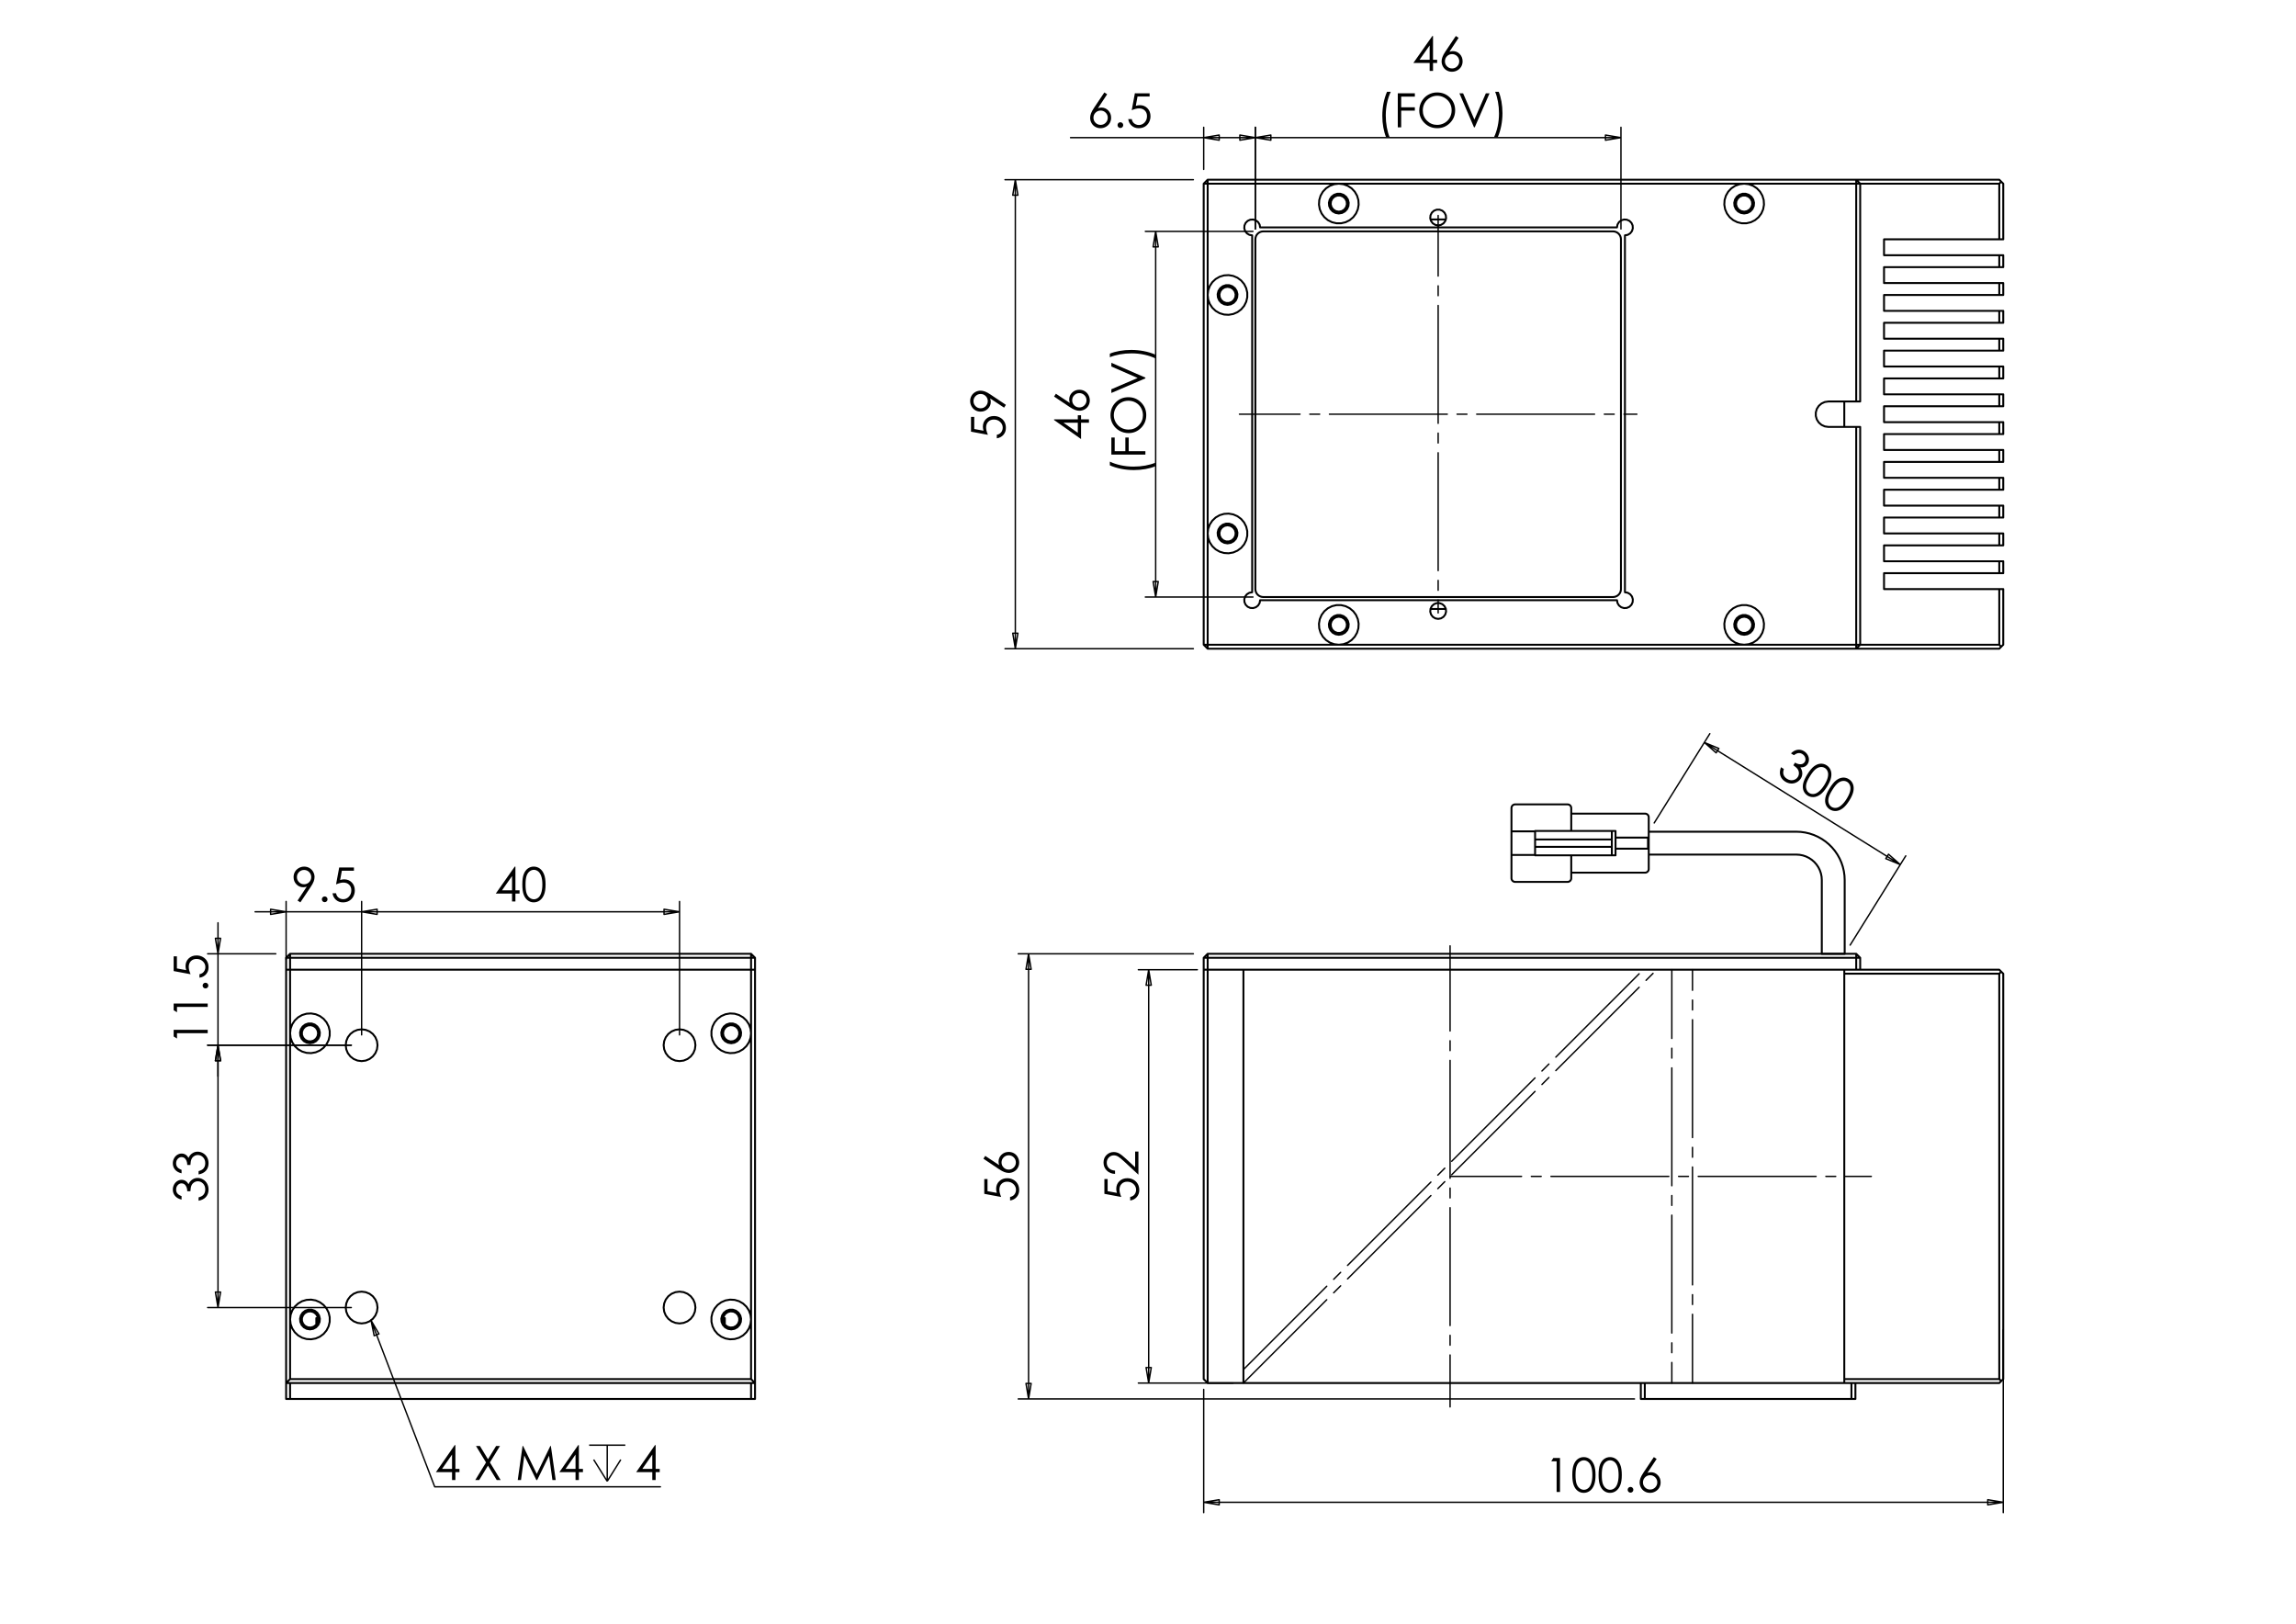 <?xml version="1.0" encoding="utf-8"?>
<!-- Generator: Adobe Illustrator 16.0.0, SVG Export Plug-In . SVG Version: 6.00 Build 0)  -->
<!DOCTYPE svg PUBLIC "-//W3C//DTD SVG 1.1//EN" "http://www.w3.org/Graphics/SVG/1.1/DTD/svg11.dtd">
<svg version="1.1" id="Ebene_1" xmlns="http://www.w3.org/2000/svg" xmlns:xlink="http://www.w3.org/1999/xlink" x="0px" y="0px"
	 width="841.89px" height="595.276px" viewBox="0 0 841.89 595.276" enable-background="new 0 0 841.89 595.276"
	 xml:space="preserve">
<g>
	<path d="M404.938,33.891l1.027,0.67l-3.374,5.107c0.452-0.152,0.876-0.229,1.273-0.229c0.991,0,1.832,0.357,2.523,1.073
		c0.691,0.715,1.037,1.596,1.037,2.643c0,0.718-0.167,1.367-0.501,1.947c-0.333,0.58-0.808,1.041-1.422,1.384
		c-0.614,0.342-1.275,0.513-1.982,0.513c-0.685,0-1.321-0.166-1.906-0.496c-0.586-0.331-1.046-0.796-1.38-1.396
		c-0.333-0.599-0.5-1.241-0.5-1.926c0-0.509,0.103-1.045,0.31-1.607c0.206-0.564,0.576-1.241,1.109-2.033L404.938,33.891z
		 M403.568,40.534c-0.726,0-1.344,0.256-1.856,0.768c-0.512,0.512-0.769,1.133-0.769,1.862c0,0.723,0.257,1.341,0.769,1.854
		c0.513,0.512,1.131,0.767,1.856,0.767s1.344-0.255,1.856-0.767c0.513-0.513,0.769-1.131,0.769-1.854
		c0-0.729-0.256-1.35-0.769-1.862C404.913,40.79,404.293,40.534,403.568,40.534z"/>
	<path d="M410.816,44.818c0.289,0,0.535,0.103,0.738,0.306c0.204,0.204,0.305,0.452,0.305,0.747c0,0.289-0.102,0.536-0.305,0.743
		c-0.204,0.206-0.45,0.31-0.738,0.31c-0.288,0-0.534-0.104-0.738-0.31c-0.203-0.207-0.305-0.454-0.305-0.743
		c0-0.294,0.102-0.543,0.305-0.747C410.282,44.92,410.528,44.818,410.816,44.818z"/>
	<path d="M421.537,34.205v1.187h-4.434l-0.624,3.404c0.542-0.159,1.03-0.239,1.466-0.239c1.135,0,2.071,0.381,2.809,1.142
		c0.737,0.76,1.106,1.735,1.106,2.922c0,0.821-0.189,1.572-0.568,2.257s-0.893,1.209-1.54,1.574
		c-0.647,0.364-1.396,0.547-2.243,0.547c-1.013,0-1.867-0.31-2.562-0.929c-0.695-0.62-1.111-1.421-1.247-2.406h1.28
		c0.097,0.481,0.26,0.872,0.489,1.171c0.229,0.299,0.534,0.541,0.916,0.725c0.381,0.184,0.781,0.275,1.201,0.275
		c0.819,0,1.523-0.311,2.112-0.932c0.588-0.621,0.882-1.397,0.882-2.33c0-0.842-0.266-1.524-0.797-2.05
		c-0.532-0.524-1.241-0.788-2.129-0.788c-0.735,0-1.626,0.224-2.673,0.671l1.154-6.202H421.537z"/>
</g>
<g>
	<path d="M525.205,13.198h0.253v8.705h1.51v1.188h-1.51v2.901h-1.239V23.09h-5.975L525.205,13.198z M524.219,21.902V16.66
		l-3.697,5.242H524.219z"/>
	<path d="M533.816,13.198l1.027,0.67l-3.375,5.106c0.452-0.152,0.877-0.229,1.273-0.229c0.992,0,1.833,0.358,2.524,1.073
		c0.692,0.716,1.038,1.597,1.038,2.643c0,0.718-0.167,1.367-0.502,1.948c-0.334,0.579-0.809,1.04-1.423,1.382
		c-0.615,0.343-1.275,0.514-1.984,0.514c-0.685,0-1.321-0.165-1.907-0.497c-0.586-0.33-1.047-0.796-1.381-1.395
		c-0.334-0.6-0.501-1.241-0.501-1.926c0-0.508,0.104-1.045,0.312-1.607c0.205-0.563,0.575-1.24,1.108-2.032L533.816,13.198z
		 M532.446,19.84c-0.726,0-1.344,0.256-1.857,0.769c-0.513,0.512-0.769,1.132-0.769,1.862c0,0.724,0.256,1.341,0.769,1.854
		c0.514,0.512,1.133,0.768,1.857,0.768c0.726,0,1.344-0.256,1.858-0.768c0.513-0.513,0.769-1.13,0.769-1.854
		c0-0.73-0.256-1.35-0.769-1.862C533.79,20.096,533.172,19.84,532.446,19.84z"/>
</g>
<g>
	<path d="M508.589,33.653h1.376c-0.556,1.137-1,2.463-1.333,3.979c-0.334,1.516-0.502,3.08-0.502,4.691
		c0,1.494,0.126,2.933,0.378,4.318c0.252,1.386,0.6,2.605,1.04,3.657h-1.308c-0.419-1.007-0.752-2.192-1.001-3.555
		c-0.25-1.364-0.374-2.783-0.374-4.259c0-1.589,0.146-3.138,0.441-4.645C507.602,36.333,508.028,34.937,508.589,33.653z"/>
	<path d="M512.536,34.205h6.257v1.221h-5.01v3.912h5.01v1.221h-5.01v6.125h-1.247V34.205z"/>
	<path d="M526.913,33.891c1.892,0,3.474,0.63,4.749,1.892c1.273,1.261,1.91,2.814,1.91,4.657c0,1.827-0.636,3.377-1.906,4.649
		c-1.271,1.272-2.821,1.909-4.65,1.909c-1.853,0-3.415-0.634-4.689-1.9c-1.273-1.267-1.913-2.8-1.913-4.599
		c0-1.198,0.291-2.31,0.872-3.333c0.58-1.024,1.372-1.826,2.375-2.406C524.662,34.181,525.747,33.891,526.913,33.891z
		 M526.968,35.104c-0.924,0-1.8,0.241-2.627,0.721c-0.827,0.481-1.475,1.129-1.939,1.944c-0.465,0.815-0.696,1.723-0.696,2.725
		c0,1.483,0.514,2.736,1.542,3.757c1.029,1.022,2.271,1.533,3.721,1.533c0.969,0,1.867-0.235,2.691-0.705
		c0.825-0.47,1.468-1.112,1.93-1.927s0.692-1.721,0.692-2.717c0-0.991-0.23-1.887-0.692-2.688c-0.462-0.801-1.112-1.442-1.951-1.923
		C528.8,35.345,527.909,35.104,526.968,35.104z"/>
	<path d="M535.127,34.205h1.357l4.139,9.641l4.207-9.641h1.358l-5.434,12.479h-0.271L535.127,34.205z"/>
	<path d="M549.193,50.299h-1.375c0.561-1.137,1.006-2.463,1.337-3.979c0.332-1.516,0.496-3.08,0.496-4.692
		c0-1.493-0.126-2.933-0.377-4.318c-0.252-1.386-0.599-2.604-1.041-3.657h1.309c0.424,1.007,0.759,2.193,1.007,3.559
		c0.245,1.366,0.369,2.787,0.369,4.263c0,1.583-0.147,3.129-0.442,4.636C550.182,47.619,549.755,49.015,549.193,50.299z"/>
</g>
<g>
	<path d="M356.046,152.846h1.188v4.436l3.403,0.625c-0.159-0.543-0.239-1.032-0.239-1.467c0-1.135,0.381-2.072,1.141-2.81
		c0.761-0.738,1.735-1.106,2.923-1.106c0.82,0,1.572,0.189,2.257,0.568s1.209,0.893,1.573,1.54c0.366,0.648,0.548,1.396,0.548,2.245
		c0,1.013-0.311,1.867-0.929,2.563c-0.62,0.696-1.421,1.112-2.405,1.248v-1.282c0.481-0.096,0.872-0.259,1.171-0.488
		c0.299-0.229,0.542-0.535,0.726-0.916c0.183-0.382,0.275-0.782,0.275-1.201c0-0.821-0.31-1.525-0.932-2.113
		c-0.621-0.589-1.397-0.882-2.33-0.882c-0.842,0-1.525,0.266-2.05,0.797c-0.525,0.532-0.788,1.242-0.788,2.13
		c0,0.736,0.223,1.626,0.67,2.673l-6.202-1.154V152.846z"/>
	<path d="M368.84,148.425l-0.662,1.027l-5.11-3.377c0.149,0.453,0.224,0.877,0.224,1.274c0,0.992-0.358,1.834-1.074,2.525
		c-0.715,0.692-1.596,1.038-2.642,1.038c-0.719,0-1.366-0.167-1.943-0.501c-0.577-0.334-1.038-0.808-1.383-1.422
		c-0.346-0.613-0.518-1.271-0.518-1.973c0-0.69,0.167-1.328,0.5-1.914c0.334-0.585,0.8-1.045,1.4-1.379
		c0.6-0.333,1.239-0.5,1.917-0.5c0.515,0,1.053,0.103,1.616,0.31c0.563,0.206,1.24,0.575,2.032,1.107L368.84,148.425z
		 M362.197,147.062c0-0.732-0.256-1.352-0.768-1.862c-0.512-0.509-1.13-0.763-1.854-0.763c-0.724,0-1.342,0.255-1.854,0.768
		c-0.511,0.512-0.767,1.133-0.767,1.863c0,0.725,0.256,1.343,0.767,1.854c0.512,0.512,1.13,0.768,1.854,0.768
		c0.723,0,1.341-0.256,1.854-0.769C361.941,148.407,362.197,147.787,362.197,147.062z"/>
</g>
<g>
	<path d="M386.503,153.991v-0.253h8.704v-1.51h1.188v1.51h2.901v1.239h-2.901v5.975L386.503,153.991z M395.207,154.977h-5.242
		l5.242,3.698V154.977z"/>
	<path d="M386.503,145.379l0.67-1.027l5.107,3.375c-0.152-0.452-0.229-0.877-0.229-1.273c0-0.992,0.358-1.834,1.073-2.524
		c0.716-0.691,1.597-1.037,2.643-1.037c0.719,0,1.367,0.167,1.947,0.501c0.58,0.334,1.041,0.809,1.382,1.423
		c0.343,0.614,0.514,1.276,0.514,1.983c0,0.686-0.166,1.321-0.497,1.907c-0.331,0.586-0.795,1.046-1.396,1.38
		c-0.6,0.334-1.241,0.501-1.925,0.501c-0.509,0-1.045-0.103-1.608-0.31c-0.563-0.207-1.24-0.577-2.032-1.11L386.503,145.379z
		 M393.146,146.75c0,0.726,0.256,1.344,0.769,1.857c0.511,0.512,1.132,0.769,1.861,0.769c0.724,0,1.342-0.256,1.854-0.77
		c0.511-0.513,0.767-1.131,0.767-1.857s-0.256-1.345-0.767-1.857c-0.512-0.513-1.13-0.769-1.854-0.769
		c-0.729,0-1.35,0.257-1.861,0.77C393.401,145.406,393.146,146.024,393.146,146.75z"/>
</g>
<g>
	<path d="M406.958,170.608v-1.375c1.137,0.555,2.463,0.999,3.979,1.333c1.516,0.334,3.08,0.5,4.692,0.5
		c1.493,0,2.933-0.125,4.318-0.377c1.385-0.252,2.604-0.599,3.656-1.04v1.307c-1.007,0.419-2.191,0.753-3.555,1.002
		c-1.363,0.249-2.782,0.374-4.259,0.374c-1.589,0-3.138-0.148-4.645-0.442C409.638,171.596,408.242,171.169,406.958,170.608z"/>
	<path d="M407.51,166.66v-6.256h1.221v5.008h3.911v-5.008h1.222v5.008h6.125v1.248H407.51z"/>
	<path d="M407.196,152.284c0-1.891,0.631-3.474,1.892-4.749c1.262-1.274,2.814-1.911,4.658-1.911c1.827,0,3.376,0.635,4.649,1.907
		c1.272,1.271,1.909,2.822,1.909,4.651c0,1.853-0.634,3.416-1.901,4.689c-1.267,1.274-2.799,1.911-4.598,1.911
		c-1.199,0-2.31-0.291-3.334-0.871c-1.024-0.581-1.825-1.372-2.405-2.374C407.486,154.535,407.196,153.451,407.196,152.284z
		 M408.409,152.228c0,0.924,0.241,1.8,0.722,2.628c0.481,0.828,1.129,1.473,1.944,1.938c0.815,0.465,1.724,0.698,2.725,0.698
		c1.483,0,2.735-0.515,3.758-1.543c1.021-1.028,1.532-2.269,1.532-3.721c0-0.969-0.235-1.865-0.705-2.69
		c-0.47-0.825-1.112-1.469-1.927-1.93c-0.815-0.462-1.721-0.693-2.717-0.693c-0.99,0-1.886,0.231-2.687,0.693
		c-0.801,0.461-1.442,1.112-1.923,1.951S408.409,151.288,408.409,152.228z"/>
	<path d="M407.51,144.069v-1.357l9.641-4.139l-9.641-4.207v-1.358l12.479,5.433v0.272L407.51,144.069z"/>
	<path d="M423.604,130.003v1.374c-1.137-0.56-2.463-1.004-3.979-1.336c-1.516-0.331-3.08-0.496-4.692-0.496
		c-1.493,0-2.933,0.125-4.318,0.377c-1.386,0.251-2.605,0.599-3.657,1.04v-1.308c1.007-0.424,2.193-0.76,3.56-1.006
		c1.365-0.246,2.786-0.37,4.263-0.37c1.583,0,3.129,0.147,4.636,0.443C420.924,129.016,422.32,129.442,423.604,130.003z"/>
</g>
<g>
	<path d="M360.911,432.268h1.188v4.437l3.404,0.623c-0.159-0.542-0.239-1.03-0.239-1.466c0-1.136,0.38-2.072,1.141-2.81
		c0.761-0.738,1.735-1.106,2.923-1.106c0.821,0,1.573,0.188,2.258,0.569c0.684,0.379,1.209,0.893,1.573,1.54
		c0.366,0.646,0.547,1.396,0.547,2.245c0,1.013-0.31,1.866-0.928,2.563c-0.62,0.694-1.421,1.11-2.405,1.247v-1.282
		c0.48-0.095,0.871-0.26,1.17-0.488c0.3-0.228,0.542-0.533,0.726-0.916c0.184-0.382,0.275-0.781,0.275-1.2
		c0-0.821-0.311-1.524-0.932-2.113c-0.621-0.588-1.397-0.883-2.33-0.883c-0.842,0-1.524,0.267-2.051,0.798
		c-0.524,0.531-0.788,1.241-0.788,2.13c0,0.734,0.225,1.626,0.671,2.673l-6.202-1.153V432.268z"/>
	<path d="M360.598,424.8l0.669-1.026l5.107,3.375c-0.153-0.453-0.228-0.877-0.228-1.273c0-0.99,0.357-1.834,1.072-2.524
		s1.597-1.037,2.644-1.037c0.717,0,1.368,0.167,1.947,0.5c0.579,0.334,1.04,0.81,1.382,1.425c0.342,0.614,0.513,1.275,0.513,1.982
		c0,0.687-0.165,1.322-0.496,1.908c-0.33,0.586-0.796,1.047-1.395,1.381c-0.599,0.334-1.241,0.501-1.925,0.501
		c-0.509,0-1.045-0.104-1.608-0.311c-0.563-0.206-1.24-0.577-2.032-1.109L360.598,424.8z M367.241,426.171
		c0,0.727,0.256,1.345,0.767,1.857c0.512,0.513,1.133,0.769,1.862,0.769c0.724,0,1.343-0.256,1.854-0.771
		c0.512-0.511,0.768-1.129,0.768-1.855c0-0.726-0.256-1.345-0.768-1.858c-0.512-0.512-1.13-0.769-1.854-0.769
		c-0.729,0-1.35,0.257-1.862,0.77C367.497,424.827,367.241,425.446,367.241,426.171z"/>
</g>
<g>
	<path d="M404.955,432.268h1.188v4.437l3.404,0.623c-0.159-0.542-0.239-1.03-0.239-1.466c0-1.136,0.379-2.072,1.141-2.81
		c0.761-0.738,1.734-1.106,2.922-1.106c0.821,0,1.572,0.188,2.258,0.569c0.684,0.379,1.208,0.893,1.573,1.54
		c0.365,0.646,0.547,1.396,0.547,2.245c0,1.013-0.309,1.866-0.928,2.563c-0.62,0.694-1.421,1.11-2.406,1.247v-1.282
		c0.48-0.095,0.871-0.26,1.171-0.488c0.3-0.228,0.542-0.533,0.726-0.916c0.184-0.382,0.275-0.781,0.275-1.2
		c0-0.821-0.311-1.524-0.932-2.113c-0.622-0.588-1.398-0.883-2.33-0.883c-0.842,0-1.524,0.267-2.05,0.798
		c-0.525,0.531-0.789,1.241-0.789,2.13c0,0.734,0.225,1.626,0.671,2.673l-6.202-1.153V432.268z"/>
	<path d="M408.857,429.17v1.197c-1.229-0.034-2.24-0.445-3.031-1.234c-0.79-0.79-1.185-1.764-1.185-2.924
		c0-1.148,0.37-2.078,1.112-2.787c0.741-0.711,1.616-1.065,2.622-1.065c0.707,0,1.371,0.168,1.99,0.508
		c0.62,0.339,1.459,0.996,2.516,1.972l3.348,3.11v-5.76h1.205v8.478l-5.153-4.771c-1.036-0.966-1.804-1.595-2.305-1.886
		c-0.501-0.293-1.029-0.438-1.583-0.438c-0.703,0-1.307,0.262-1.813,0.784c-0.506,0.522-0.759,1.164-0.759,1.922
		c0,0.798,0.265,1.461,0.796,1.99C407.15,428.796,407.897,429.097,408.857,429.17z"/>
</g>
<g>
	<path d="M569.564,534.511h2.451v12.479h-1.238v-11.259h-1.959L569.564,534.511z"/>
	<path d="M576.53,540.754c0-1.645,0.177-2.918,0.53-3.816c0.354-0.9,0.853-1.582,1.496-2.046c0.646-0.463,1.368-0.694,2.165-0.694
		c0.808,0,1.54,0.232,2.196,0.699s1.176,1.167,1.557,2.1c0.382,0.933,0.574,2.187,0.574,3.758c0,1.567-0.188,2.814-0.566,3.742
		c-0.375,0.928-0.893,1.628-1.556,2.1c-0.661,0.473-1.397,0.708-2.205,0.708c-0.797,0-1.517-0.229-2.154-0.688
		c-0.64-0.458-1.14-1.141-1.499-2.049C576.709,543.662,576.53,542.39,576.53,540.754z M577.709,540.777
		c0,1.409,0.126,2.475,0.377,3.196c0.252,0.722,0.624,1.269,1.116,1.644c0.492,0.372,1.014,0.56,1.561,0.56
		c0.556,0,1.072-0.183,1.554-0.548c0.48-0.364,0.845-0.913,1.094-1.643c0.311-0.889,0.468-1.959,0.468-3.209
		c0-1.257-0.14-2.285-0.417-3.087c-0.276-0.8-0.66-1.387-1.149-1.757c-0.489-0.371-1.005-0.557-1.549-0.557
		c-0.555,0-1.073,0.186-1.561,0.557c-0.486,0.37-0.855,0.916-1.111,1.639C577.837,538.292,577.709,539.362,577.709,540.777z"/>
	<path d="M586.16,540.754c0-1.645,0.177-2.918,0.529-3.816c0.354-0.9,0.854-1.582,1.498-2.046c0.645-0.463,1.366-0.694,2.163-0.694
		c0.81,0,1.541,0.232,2.197,0.699c0.657,0.467,1.175,1.167,1.558,2.1c0.381,0.933,0.572,2.187,0.572,3.758
		c0,1.567-0.188,2.814-0.565,3.742c-0.375,0.928-0.894,1.628-1.556,2.1c-0.661,0.473-1.396,0.708-2.206,0.708
		c-0.797,0-1.516-0.229-2.153-0.688c-0.641-0.458-1.14-1.141-1.499-2.049C586.339,543.662,586.16,542.39,586.16,540.754z
		 M587.339,540.777c0,1.409,0.125,2.475,0.378,3.196c0.251,0.722,0.623,1.269,1.115,1.644c0.492,0.372,1.013,0.56,1.561,0.56
		c0.556,0,1.072-0.183,1.554-0.548c0.48-0.364,0.845-0.913,1.094-1.643c0.311-0.889,0.467-1.959,0.467-3.209
		c0-1.257-0.14-2.285-0.416-3.087c-0.276-0.8-0.66-1.387-1.149-1.757c-0.489-0.371-1.006-0.557-1.549-0.557
		c-0.555,0-1.073,0.186-1.561,0.557c-0.486,0.37-0.856,0.916-1.11,1.639C587.466,538.292,587.339,539.362,587.339,540.777z"/>
	<path d="M597.868,545.125c0.288,0,0.535,0.102,0.738,0.305c0.204,0.204,0.306,0.453,0.306,0.747c0,0.288-0.102,0.536-0.306,0.743
		c-0.203,0.205-0.45,0.31-0.738,0.31c-0.289,0-0.534-0.104-0.737-0.31c-0.204-0.207-0.306-0.455-0.306-0.743
		c0-0.294,0.102-0.543,0.306-0.747C597.334,545.226,597.579,545.125,597.868,545.125z"/>
	<path d="M606.428,534.198l1.028,0.669l-3.375,5.107c0.452-0.153,0.877-0.229,1.273-0.229c0.99,0,1.833,0.357,2.522,1.072
		c0.692,0.716,1.038,1.597,1.038,2.644c0,0.718-0.167,1.368-0.501,1.948c-0.334,0.578-0.81,1.039-1.423,1.381
		c-0.615,0.343-1.276,0.514-1.983,0.514c-0.686,0-1.321-0.165-1.908-0.496c-0.586-0.33-1.045-0.797-1.378-1.396
		c-0.335-0.599-0.502-1.24-0.502-1.926c0-0.509,0.103-1.045,0.311-1.607c0.206-0.563,0.575-1.24,1.107-2.032L606.428,534.198z
		 M605.059,540.84c-0.727,0-1.345,0.256-1.856,0.768c-0.513,0.512-0.769,1.134-0.769,1.861c0,0.724,0.256,1.343,0.769,1.854
		c0.514,0.512,1.132,0.768,1.856,0.768c0.726,0,1.344-0.256,1.857-0.768c0.513-0.512,0.768-1.131,0.768-1.854
		c0-0.728-0.255-1.35-0.768-1.861C606.402,541.096,605.784,540.84,605.059,540.84z"/>
</g>
<g>
	<path d="M188.743,317.708h0.253v8.704h1.511v1.188h-1.511v2.902h-1.239v-2.902h-5.974L188.743,317.708z M187.757,326.412v-5.242
		l-3.698,5.242H187.757z"/>
	<path d="M191.524,324.265c0-1.646,0.177-2.919,0.531-3.816c0.354-0.9,0.853-1.583,1.498-2.046c0.645-0.464,1.367-0.695,2.164-0.695
		c0.81,0,1.542,0.233,2.198,0.7c0.657,0.467,1.176,1.166,1.557,2.1c0.383,0.934,0.573,2.186,0.573,3.758
		c0,1.566-0.188,2.813-0.564,3.741c-0.376,0.928-0.896,1.628-1.557,2.101c-0.662,0.473-1.397,0.707-2.207,0.707
		c-0.797,0-1.516-0.229-2.156-0.687c-0.639-0.459-1.138-1.141-1.498-2.049C191.704,327.171,191.524,325.9,191.524,324.265z
		 M192.705,324.287c0,1.41,0.125,2.475,0.377,3.196c0.252,0.722,0.624,1.27,1.116,1.644s1.013,0.56,1.561,0.56
		c0.555,0,1.073-0.182,1.553-0.548c0.481-0.364,0.846-0.912,1.095-1.642c0.311-0.89,0.467-1.96,0.467-3.21
		c0-1.257-0.139-2.285-0.416-3.086c-0.277-0.801-0.661-1.387-1.15-1.758c-0.489-0.37-1.005-0.556-1.549-0.556
		c-0.554,0-1.074,0.186-1.561,0.556c-0.486,0.371-0.857,0.917-1.112,1.639C192.832,321.802,192.705,322.873,192.705,324.287z"/>
</g>
<g>
	<path d="M63.68,380v-2.451h12.48v1.238H64.901v1.958L63.68,380z"/>
	<path d="M63.68,370.372v-2.452h12.48v1.238H64.901v1.961L63.68,370.372z"/>
	<path d="M74.294,361.329c0-0.289,0.102-0.534,0.305-0.738c0.204-0.203,0.453-0.305,0.747-0.305c0.289,0,0.536,0.102,0.742,0.305
		c0.207,0.204,0.31,0.449,0.31,0.738c0,0.288-0.103,0.534-0.31,0.737c-0.206,0.203-0.454,0.306-0.742,0.306
		c-0.294,0-0.543-0.103-0.747-0.306C74.396,361.863,74.294,361.617,74.294,361.329z"/>
	<path d="M63.68,350.606h1.188v4.435l3.403,0.624c-0.159-0.543-0.239-1.03-0.239-1.467c0-1.136,0.38-2.072,1.141-2.809
		c0.761-0.737,1.735-1.106,2.922-1.106c0.821,0,1.573,0.189,2.257,0.568c0.686,0.379,1.21,0.894,1.574,1.541
		c0.366,0.646,0.548,1.394,0.548,2.242c0,1.013-0.311,1.866-0.93,2.563c-0.62,0.693-1.421,1.11-2.405,1.246v-1.28
		c0.48-0.097,0.871-0.259,1.171-0.488c0.3-0.229,0.542-0.535,0.726-0.917c0.184-0.38,0.275-0.781,0.275-1.2
		c0-0.819-0.311-1.524-0.932-2.111c-0.621-0.589-1.398-0.883-2.33-0.883c-0.842,0-1.524,0.266-2.051,0.797
		c-0.524,0.531-0.788,1.241-0.788,2.13c0,0.735,0.224,1.626,0.67,2.673l-6.202-1.153V350.606z"/>
</g>
<g>
	<path d="M66.574,438.512v1.272c-1.03-0.232-1.821-0.676-2.375-1.331c-0.555-0.657-0.832-1.432-0.832-2.326
		c0-0.65,0.149-1.258,0.445-1.819c0.297-0.563,0.697-1,1.201-1.308c0.504-0.309,1.03-0.462,1.578-0.462
		c1.074,0,1.926,0.533,2.553,1.603c0.244-0.6,0.6-1.092,1.07-1.477c0.661-0.543,1.402-0.813,2.221-0.813
		c0.708,0,1.382,0.186,2.025,0.56c0.642,0.373,1.138,0.882,1.489,1.527c0.349,0.644,0.524,1.366,0.524,2.164
		c0,1.075-0.31,1.972-0.928,2.691c-0.62,0.717-1.528,1.188-2.728,1.408v-1.224c0.809-0.215,1.394-0.521,1.755-0.924
		c0.459-0.515,0.688-1.172,0.688-1.969c0-0.905-0.271-1.633-0.814-2.183c-0.543-0.547-1.179-0.822-1.909-0.822
		c-0.486,0-0.941,0.138-1.366,0.411c-0.424,0.276-0.744,0.643-0.958,1.104c-0.215,0.462-0.349,1.176-0.399,2.144h-1.146
		c0-0.571-0.099-1.092-0.3-1.562s-0.457-0.811-0.767-1.022c-0.312-0.212-0.651-0.318-1.018-0.318c-0.543,0-1.013,0.216-1.41,0.648
		c-0.396,0.434-0.593,0.981-0.593,1.643c0,0.538,0.15,1.001,0.453,1.392C65.336,437.91,65.85,438.241,66.574,438.512z"/>
	<path d="M66.574,428.88v1.273c-1.03-0.232-1.821-0.676-2.375-1.333c-0.555-0.656-0.832-1.431-0.832-2.325
		c0-0.65,0.149-1.258,0.445-1.82c0.297-0.563,0.697-0.998,1.201-1.308c0.504-0.308,1.03-0.462,1.578-0.462
		c1.074,0,1.926,0.535,2.553,1.604c0.244-0.598,0.6-1.092,1.07-1.475c0.661-0.544,1.402-0.815,2.221-0.815
		c0.708,0,1.382,0.186,2.025,0.559c0.642,0.373,1.138,0.884,1.489,1.528c0.349,0.646,0.524,1.366,0.524,2.164
		c0,1.074-0.31,1.972-0.928,2.69c-0.62,0.717-1.528,1.188-2.728,1.409v-1.223c0.809-0.215,1.394-0.523,1.755-0.926
		c0.459-0.515,0.688-1.171,0.688-1.969c0-0.905-0.271-1.631-0.814-2.18c-0.543-0.55-1.179-0.823-1.909-0.823
		c-0.486,0-0.941,0.138-1.366,0.412c-0.424,0.273-0.744,0.642-0.958,1.103c-0.215,0.461-0.349,1.177-0.399,2.142h-1.146
		c0-0.57-0.099-1.092-0.3-1.561c-0.201-0.47-0.457-0.81-0.767-1.023c-0.312-0.212-0.651-0.317-1.018-0.317
		c-0.543,0-1.013,0.216-1.41,0.648c-0.396,0.434-0.593,0.981-0.593,1.643c0,0.537,0.15,1.002,0.453,1.391
		C65.336,428.279,65.85,428.61,66.574,428.88z"/>
</g>
<g>
	<path d="M110.135,330.823l-1.026-0.66l3.376-5.111c-0.453,0.148-0.877,0.226-1.274,0.226c-0.992,0-1.833-0.359-2.524-1.075
		c-0.691-0.715-1.037-1.596-1.037-2.641c0-0.72,0.167-1.367,0.501-1.944c0.333-0.576,0.806-1.037,1.421-1.383
		c0.613-0.346,1.27-0.518,1.972-0.518c0.69,0,1.327,0.167,1.912,0.502c0.585,0.333,1.045,0.8,1.379,1.398
		c0.333,0.599,0.5,1.238,0.5,1.917c0,0.515-0.103,1.054-0.309,1.616c-0.207,0.563-0.576,1.24-1.107,2.032L110.135,330.823z
		 M111.498,324.18c0.732,0,1.352-0.255,1.861-0.767c0.509-0.512,0.764-1.131,0.764-1.853c0-0.725-0.256-1.344-0.769-1.855
		c-0.511-0.512-1.132-0.768-1.861-0.768c-0.725,0-1.342,0.256-1.854,0.768c-0.512,0.512-0.768,1.131-0.768,1.855
		c0,0.722,0.256,1.341,0.77,1.853S110.773,324.18,111.498,324.18z"/>
	<path d="M119.058,328.643c0.289,0,0.535,0.102,0.738,0.306c0.204,0.203,0.305,0.452,0.305,0.747c0,0.289-0.102,0.536-0.305,0.742
		c-0.204,0.207-0.45,0.31-0.738,0.31s-0.535-0.103-0.738-0.31c-0.203-0.206-0.305-0.453-0.305-0.742
		c0-0.295,0.102-0.544,0.305-0.747C118.523,328.745,118.77,328.643,119.058,328.643z"/>
	<path d="M129.78,318.031v1.188h-4.434l-0.624,3.403c0.542-0.159,1.03-0.239,1.466-0.239c1.135,0,2.071,0.38,2.809,1.141
		c0.737,0.762,1.105,1.736,1.105,2.924c0,0.82-0.189,1.572-0.568,2.257c-0.378,0.684-0.892,1.209-1.54,1.573
		c-0.647,0.365-1.396,0.546-2.243,0.546c-1.013,0-1.867-0.31-2.562-0.928c-0.695-0.62-1.111-1.422-1.247-2.405h1.28
		c0.097,0.479,0.26,0.871,0.489,1.171c0.229,0.3,0.535,0.541,0.916,0.726c0.381,0.184,0.781,0.275,1.201,0.275
		c0.819,0,1.523-0.312,2.112-0.932c0.588-0.622,0.882-1.398,0.882-2.33c0-0.842-0.266-1.524-0.797-2.051
		c-0.532-0.524-1.241-0.787-2.129-0.787c-0.735,0-1.626,0.224-2.673,0.67l1.154-6.201H129.78z"/>
</g>
<g>
	<path d="M166.729,529.809h0.25v8.705h1.493v1.187h-1.493v2.902h-1.225v-2.902h-5.905L166.729,529.809z M165.753,538.514v-5.242
		l-3.656,5.242H165.753z"/>
	<path d="M174.54,530.123h1.442l2.953,4.856l2.972-4.856h1.422l-3.68,6.029l3.924,6.451h-1.442l-3.204-5.267l-3.214,5.267h-1.443
		l3.942-6.441L174.54,530.123z"/>
	<path d="M189.844,542.603l1.767-12.48h0.2l5.016,10.24l4.968-10.24h0.198l1.775,12.48h-1.209l-1.219-8.926l-4.362,8.926h-0.315
		l-4.415-8.993l-1.212,8.993H189.844z"/>
	<path d="M212.007,529.809h0.25v8.705h1.493v1.187h-1.493v2.902h-1.225v-2.902h-5.906L212.007,529.809z M211.032,538.514v-5.242
		l-3.656,5.242H211.032z"/>
</g>
<path fill="none" stroke="#000000" stroke-width="0.51" stroke-miterlimit="10" d="M227.625,535.121l-4.97,7.95 M217.687,535.121
	l4.969,7.95 M222.656,529.819v13.252 M216.031,529.819h13.251"/>
<g>
	<path d="M240.159,529.817h0.25v8.704h1.493v1.188h-1.493v2.9h-1.225v-2.9h-5.905L240.159,529.817z M239.184,538.521v-5.241
		l-3.656,5.241H239.184z"/>
</g>
<g>
	<path d="M657.79,276.874l-1.08-0.673c0.741-0.75,1.537-1.188,2.389-1.31c0.848-0.123,1.651,0.051,2.412,0.524
		c0.55,0.343,0.986,0.791,1.31,1.342c0.319,0.548,0.478,1.119,0.473,1.709c-0.005,0.591-0.152,1.118-0.443,1.583
		c-0.568,0.912-1.471,1.352-2.71,1.319c0.379,0.523,0.608,1.087,0.687,1.688c0.112,0.85-0.05,1.621-0.484,2.318
		c-0.374,0.6-0.888,1.073-1.545,1.42c-0.656,0.347-1.351,0.5-2.084,0.457c-0.733-0.044-1.438-0.276-2.114-0.699
		c-0.913-0.569-1.509-1.306-1.793-2.211c-0.28-0.906-0.199-1.927,0.248-3.06l1.037,0.646c-0.245,0.801-0.294,1.46-0.144,1.981
		c0.194,0.66,0.63,1.201,1.308,1.624c0.767,0.479,1.528,0.633,2.281,0.463c0.753-0.171,1.322-0.565,1.708-1.185
		c0.257-0.413,0.382-0.872,0.374-1.377c-0.009-0.504-0.152-0.971-0.43-1.396c-0.278-0.427-0.813-0.917-1.606-1.473l0.605-0.971
		c0.485,0.301,0.979,0.491,1.482,0.569c0.506,0.079,0.93,0.042,1.275-0.109c0.343-0.151,0.615-0.384,0.809-0.696
		c0.286-0.46,0.352-0.974,0.194-1.539c-0.158-0.563-0.519-1.023-1.08-1.373c-0.457-0.285-0.929-0.401-1.42-0.35
		C658.956,276.144,658.404,276.405,657.79,276.874z"/>
	<path d="M662.709,283.888c0.87-1.396,1.692-2.383,2.47-2.957c0.775-0.577,1.559-0.892,2.353-0.944
		c0.792-0.052,1.525,0.132,2.204,0.555c0.686,0.427,1.184,1.013,1.495,1.756c0.31,0.743,0.38,1.611,0.21,2.605
		c-0.169,0.994-0.67,2.159-1.501,3.493c-0.828,1.33-1.649,2.287-2.46,2.877c-0.809,0.587-1.62,0.907-2.433,0.958
		c-0.81,0.049-1.561-0.139-2.244-0.567c-0.679-0.423-1.167-0.997-1.468-1.723c-0.3-0.729-0.362-1.571-0.188-2.532
		C661.322,286.449,661.845,285.277,662.709,283.888z M663.698,284.53c-0.747,1.196-1.204,2.167-1.371,2.914
		c-0.167,0.746-0.143,1.407,0.078,1.984c0.22,0.578,0.563,1.013,1.029,1.303c0.47,0.292,1.005,0.411,1.607,0.356
		c0.601-0.056,1.2-0.328,1.799-0.816c0.733-0.588,1.431-1.414,2.092-2.476c0.665-1.066,1.093-2.014,1.28-2.839
		c0.188-0.828,0.173-1.525-0.045-2.1c-0.221-0.573-0.561-1.003-1.021-1.291c-0.47-0.294-1.012-0.413-1.619-0.355
		c-0.608,0.057-1.211,0.325-1.809,0.803C665.12,282.491,664.447,283.33,663.698,284.53z"/>
	<path d="M670.884,288.984c0.87-1.396,1.691-2.383,2.467-2.957c0.777-0.577,1.562-0.893,2.354-0.944
		c0.792-0.053,1.527,0.132,2.204,0.554c0.686,0.427,1.185,1.013,1.496,1.757c0.309,0.743,0.379,1.611,0.211,2.605
		c-0.172,0.993-0.671,2.159-1.503,3.492c-0.829,1.33-1.647,2.287-2.459,2.875c-0.81,0.589-1.621,0.909-2.432,0.959
		c-0.811,0.05-1.561-0.138-2.247-0.566c-0.677-0.423-1.167-0.997-1.466-1.724c-0.301-0.727-0.361-1.57-0.189-2.531
		C669.496,291.544,670.018,290.373,670.884,288.984z M671.871,289.626c-0.744,1.196-1.2,2.167-1.369,2.913
		c-0.169,0.745-0.143,1.407,0.078,1.984c0.221,0.578,0.563,1.013,1.026,1.303c0.473,0.292,1.009,0.411,1.609,0.356
		c0.6-0.057,1.2-0.328,1.798-0.816c0.733-0.589,1.433-1.415,2.094-2.477c0.664-1.065,1.091-2.013,1.28-2.837
		c0.187-0.828,0.174-1.526-0.045-2.1c-0.22-0.573-0.561-1.004-1.021-1.291c-0.472-0.295-1.012-0.412-1.618-0.355
		c-0.61,0.058-1.214,0.325-1.812,0.803C673.294,287.586,672.62,288.425,671.871,289.626z"/>
</g>
<path fill="none" stroke="#000000" stroke-width="0.51" stroke-linecap="round" stroke-linejoin="round" stroke-miterlimit="10" d="
	M137.195,489.706l-1.146-5.646 M138.964,489.03l-1.769,0.676 M136.05,484.059l2.915,4.971 M159.398,545.09l-23.349-61.031
	 M242.15,545.09h-82.752 M159.398,545.09h82.752 M242.15,545.09h-82.752 M159.398,545.09h82.752 M242.15,545.09h-82.752
	 M159.398,545.09h82.752"/>
<line fill="none" stroke="#000000" stroke-width="0.51" stroke-linecap="round" stroke-linejoin="round" stroke-miterlimit="10" stroke-dasharray="43.2,3.6,3.6,3.6" stroke-dashoffset="21" x1="527.338" y1="78.996" x2="527.338" y2="224.71"/>
<line fill="none" stroke="#000000" stroke-width="0.51" stroke-linecap="round" stroke-linejoin="round" stroke-miterlimit="10" stroke-dasharray="43.2,3.6,3.6,3.6" stroke-dashoffset="21" x1="454.481" y1="151.854" x2="600.196" y2="151.854"/>
<line fill="none" stroke="#000000" stroke-width="0.51" stroke-linecap="round" stroke-linejoin="round" stroke-miterlimit="10" stroke-dasharray="43.2,3.6,3.6,3.6" x1="455.938" y1="502.103" x2="602.536" y2="355.506"/>
<line fill="none" stroke="#000000" stroke-width="0.51" stroke-linecap="round" stroke-linejoin="round" stroke-miterlimit="10" stroke-dasharray="43.2,3.6,3.6,3.6" stroke-dashoffset="12" x1="531.711" y1="346.764" x2="531.711" y2="515.792"/>
<line fill="none" stroke="#000000" stroke-width="0.51" stroke-linecap="round" stroke-linejoin="round" stroke-miterlimit="10" stroke-dasharray="43.2,3.6,3.6,3.6" stroke-dashoffset="17" x1="531.711" y1="431.278" x2="686.165" y2="431.278"/>
<line fill="none" stroke="#000000" stroke-width="0.51" stroke-linecap="round" stroke-linejoin="round" stroke-miterlimit="10" stroke-dasharray="43.2,3.6,3.6,3.6" x1="455.938" y1="507.047" x2="607.48" y2="355.506"/>
<line fill="none" stroke="#000000" stroke-width="0.51" stroke-linecap="round" stroke-linejoin="round" stroke-miterlimit="10" stroke-dasharray="43.2,3.6,3.6,3.6" stroke-dashoffset="18" x1="613.019" y1="355.506" x2="613.019" y2="507.047"/>
<line fill="none" stroke="#000000" stroke-width="0.51" stroke-linecap="round" stroke-linejoin="round" stroke-miterlimit="10" stroke-dasharray="43.2,3.6,3.6,3.6" stroke-dashoffset="18" x1="620.595" y1="507.047" x2="620.595" y2="355.506"/>
<path fill="none" stroke="#000000" stroke-width="0.51" stroke-linecap="round" stroke-linejoin="round" stroke-miterlimit="10" d="
	M637.464,580.415"/>
<path fill="none" stroke="#000000" stroke-width="0.51" stroke-linecap="round" stroke-linejoin="round" stroke-miterlimit="10" d="
	M588.685,49.51l5.683,0.948 M588.685,51.404V49.51 M594.367,50.458l-5.683,0.946 M465.994,51.404l-5.684-0.946 M465.994,49.51v1.894
	 M460.311,50.458l5.684-0.948 M460.311,50.458h134.057 M594.367,83.95V46.668 M460.311,83.95V46.668"/>
<path fill="none" stroke="#000000" stroke-width="0.51" stroke-linecap="round" stroke-linejoin="round" stroke-miterlimit="10" d="
	M454.628,49.51l5.683,0.948 M454.628,51.404V49.51 M460.311,50.458l-5.683,0.946 M447.051,51.404l-5.683-0.946 M447.051,49.51v1.894
	 M441.368,50.458l5.683-0.948 M441.368,50.458h18.942 M441.368,50.458h-48.822 M460.311,83.95V46.668 M441.368,62.093V46.668"/>
<path fill="none" stroke="#000000" stroke-width="0.51" stroke-linecap="round" stroke-linejoin="round" stroke-miterlimit="10" d="
	M78.985,388.874l0.948-5.683 M80.881,388.874h-1.896 M79.933,383.191l0.948,5.683 M80.881,473.681l-0.948,5.683 M78.985,473.681
	h1.896 M79.933,479.364l-0.948-5.683 M79.933,479.364v-96.173 M128.81,383.191H76.144 M128.81,479.364H76.144"/>
<path fill="none" stroke="#000000" stroke-width="0.51" stroke-linecap="round" stroke-linejoin="round" stroke-miterlimit="10" d="
	M376.206,355.36l0.946-5.683 M378.1,355.36h-1.894 M377.152,349.677l0.948,5.683 M378.1,507.194l-0.948,5.683 M376.206,507.194
	h1.894 M377.152,512.876l-0.946-5.683 M377.152,512.876V349.677 M437.579,349.677h-64.214 M599.322,512.876H373.365"/>
<path fill="none" stroke="#000000" stroke-width="0.51" stroke-linecap="round" stroke-linejoin="round" stroke-miterlimit="10" d="
	M78.985,388.874l0.948-5.683 M80.881,388.874h-1.896 M79.933,383.191l0.948,5.683 M80.881,343.995l-0.948,5.683 M78.985,343.995
	h1.896 M79.933,349.677l-0.948-5.683 M79.933,383.191v11.366 M79.933,349.677v33.514 M79.933,349.677v-11.365 M128.81,383.191
	H76.144 M101.124,349.677H76.144 M422.143,501.365l-0.947,5.683 M420.247,501.365h1.896 M421.195,507.047l-0.949-5.683
	 M420.247,361.189l0.949-5.683 M422.143,361.189h-1.896 M421.195,355.506l0.947,5.683 M421.195,355.506v151.541 M452.15,507.047
	h-34.745 M439.035,355.506h-21.63 M424.707,213.198l-0.947,5.683 M422.813,213.198h1.894 M423.76,218.881l-0.946-5.683
	 M422.813,90.507l0.946-5.683 M424.707,90.507h-1.894 M423.76,84.825l0.947,5.683 M423.76,84.825v134.057 M459.436,218.881h-39.463
	 M459.436,84.825h-39.463 M373.246,232.141l-0.948,5.684 M371.352,232.141h1.894 M372.298,237.824l-0.946-5.684 M371.352,71.565
	l0.946-5.683 M373.246,71.565h-1.894 M372.298,65.882l0.948,5.683 M372.298,65.882v171.942 M437.579,237.824H368.51 M437.579,65.882
	H368.51"/>
<path fill="none" stroke="#000000" stroke-width="0.51" stroke-linecap="round" stroke-linejoin="round" stroke-miterlimit="10" d="
	M692.475,313.174l4.321,3.809 M691.474,314.782l1.001-1.607 M696.796,316.983l-5.322-2.201 M629.271,276.008l-4.322-3.811
	 M630.273,274.4l-1.002,1.608 M624.949,272.198l5.324,2.203 M624.949,272.198l71.847,44.785 M678.406,346.487l20.394-32.718
	 M606.56,301.701l20.394-32.718"/>
<path fill="none" stroke="#000000" stroke-width="0.51" stroke-linecap="round" stroke-linejoin="round" stroke-miterlimit="10" d="
	M138.28,335.23l-5.683-0.947 M138.28,333.336v1.894 M132.598,334.283l5.683-0.946 M99.229,333.336l5.684,0.946 M99.229,335.23
	v-1.894 M104.912,334.283l-5.684,0.947 M132.598,334.283h11.366 M104.912,334.283h27.686 M104.912,334.283H93.547 M132.598,379.402
	v-48.907 M104.912,351.718v-21.224 M243.485,333.336l5.683,0.946 M243.485,335.23v-1.894 M249.168,334.283l-5.683,0.947
	 M138.28,335.23l-5.683-0.947 M138.28,333.336v1.894 M132.598,334.283l5.683-0.946 M132.598,334.283h116.571 M249.168,379.402
	v-48.907 M132.598,379.402v-48.907"/>
<path fill="none" stroke="#000000" stroke-width="0.51" stroke-linecap="round" stroke-linejoin="round" stroke-miterlimit="10" d="
	M728.861,549.815l5.683,0.947 M728.861,551.708v-1.894 M734.544,550.762l-5.683,0.946 M447.051,551.708l-5.683-0.946
	 M447.051,549.815v1.894 M441.368,550.762l5.683-0.947 M441.368,550.762h293.176 M734.544,487.523v67.027 M441.368,509.379v45.171"
	/>
<path fill="none" stroke="#000000" stroke-width="0.709" stroke-linecap="round" stroke-linejoin="round" stroke-miterlimit="10" d="
	M594.367,87.739v128.229 M594.367,215.968l-0.057,0.567l-0.165,0.547l-0.271,0.504l-0.36,0.442l-0.442,0.362l-0.503,0.268
	l-0.548,0.166l-0.568,0.056 M591.453,218.881H463.224 M463.224,218.881l-0.567-0.056l-0.546-0.166l-0.505-0.268l-0.44-0.362
	l-0.364-0.442l-0.268-0.504l-0.166-0.547l-0.057-0.567 M460.311,215.968V87.739 M460.311,87.739l0.057-0.569l0.166-0.547
	l0.268-0.503l0.364-0.441l0.44-0.362l0.505-0.27l0.546-0.165l0.567-0.057 M463.224,84.825h128.229 M591.453,84.825l0.568,0.057
	l0.548,0.165l0.503,0.27l0.442,0.362l0.36,0.441l0.271,0.503l0.165,0.547l0.057,0.569 M441.368,236.367l1.456,1.458 M680.63,237.824
	l1.457-1.458 M442.824,237.824v-1.458 M680.63,237.824H442.824 M680.63,237.824v-1.458 M639.537,232.725l1.183-0.197l1.057-0.57
	l0.812-0.883l0.482-1.098l0.099-1.195l-0.295-1.163l-0.655-1.003l-0.946-0.737l-1.135-0.39h-1.199l-1.135,0.39l-0.946,0.737
	l-0.656,1.003l-0.293,1.163l0.099,1.195l0.482,1.098l0.811,0.883l1.056,0.57L639.537,232.725 M490.91,232.725l1.183-0.197
	l1.054-0.57l0.814-0.883l0.48-1.098l0.098-1.195l-0.294-1.163l-0.656-1.003l-0.946-0.737l-1.132-0.39h-1.2l-1.134,0.39l-0.946,0.737
	l-0.656,1.003l-0.295,1.163l0.1,1.195l0.48,1.098l0.813,0.883l1.055,0.57L490.91,232.725 M450.11,199.211l1.183-0.198l1.055-0.571
	l0.813-0.881l0.481-1.099l0.1-1.195l-0.295-1.163l-0.654-1.003l-0.947-0.736l-1.135-0.389h-1.198l-1.136,0.389l-0.946,0.736
	l-0.655,1.003l-0.294,1.163l0.099,1.195l0.481,1.099l0.812,0.881l1.056,0.571L450.11,199.211 M680.63,156.517h1.457
	 M682.087,236.367h-1.457 M682.087,156.517v79.85 M450.11,111.782l1.183-0.198l1.055-0.571l0.813-0.882l0.481-1.099l0.1-1.195
	l-0.295-1.163l-0.654-1.003l-0.947-0.736l-1.135-0.389h-1.198l-1.136,0.389l-0.946,0.736l-0.655,1.003l-0.294,1.163l0.099,1.195
	l0.481,1.099l0.812,0.882l1.056,0.571L450.11,111.782 M682.087,147.19h-1.457 M682.087,67.339v79.851 M527.338,82.639l1.054-0.196
	l0.91-0.564l0.646-0.855l0.293-1.029l-0.098-1.066l-0.479-0.96l-0.79-0.72l-0.998-0.388h-1.07l-1.001,0.388l-0.79,0.72l-0.479,0.96
	l-0.099,1.066l0.292,1.029l0.646,0.855l0.91,0.564L527.338,82.639 M527.338,226.896l1.054-0.198l0.91-0.564l0.646-0.854l0.293-1.03
	l-0.098-1.066l-0.479-0.959l-0.79-0.722l-0.998-0.386h-1.07l-1.001,0.386l-0.79,0.722l-0.479,0.959l-0.099,1.066l0.292,1.03
	l0.646,0.854l0.91,0.564L527.338,226.896 M459.145,217.133l-1.034,0.189l-0.897,0.543l-0.649,0.827l-0.312,1.003l0.063,1.048
	l0.432,0.958l0.742,0.743l0.958,0.432l1.049,0.063l1.003-0.313l0.827-0.648l0.545-0.898l0.187-1.034 M459.145,86.283v130.851
	 M462.058,83.368l-0.187-1.033l-0.545-0.899l-0.827-0.647l-1.003-0.313l-1.049,0.064l-0.958,0.432l-0.742,0.742l-0.432,0.958
	l-0.063,1.049l0.312,1.002l0.649,0.828l0.897,0.544l1.034,0.189 M592.911,83.368H462.058 M595.824,86.283l1.033-0.189l0.899-0.544
	l0.647-0.828l0.313-1.002l-0.064-1.049l-0.43-0.958l-0.743-0.742l-0.959-0.432l-1.049-0.064l-1.002,0.313l-0.828,0.647l-0.544,0.899
	l-0.188,1.033 M595.824,217.133V86.283 M592.911,220.047l0.188,1.034l0.544,0.898l0.828,0.648l1.002,0.313l1.049-0.063l0.959-0.432
	l0.743-0.743l0.43-0.958l0.064-1.048l-0.313-1.003l-0.647-0.827l-0.899-0.543l-1.033-0.189 M462.058,220.047h130.854 M680.63,147.19
	h-10.199 M680.63,147.19V67.339 M442.824,108.139l0.196,1.679l0.579,1.59l0.929,1.414l1.231,1.161l1.465,0.846l1.621,0.486
	l1.688,0.097l1.666-0.292l1.553-0.671l1.356-1.011l1.089-1.294l0.758-1.511l0.391-1.647v-1.692l-0.391-1.646l-0.758-1.512
	l-1.089-1.296l-1.356-1.011l-1.553-0.67l-1.666-0.293l-1.688,0.099l-1.621,0.485l-1.465,0.846l-1.231,1.16l-0.929,1.415
	l-0.579,1.589L442.824,108.139 M442.824,195.567l0.196,1.68l0.579,1.59l0.929,1.413l1.231,1.161l1.465,0.846l1.621,0.485
	l1.688,0.097l1.666-0.293l1.553-0.67l1.356-1.011l1.089-1.294l0.758-1.512l0.391-1.647v-1.691l-0.391-1.646l-0.758-1.511
	l-1.089-1.296l-1.356-1.011l-1.553-0.669l-1.666-0.293l-1.688,0.098l-1.621,0.486l-1.465,0.845l-1.231,1.161l-0.929,1.413
	l-0.579,1.59L442.824,195.567 M442.824,236.367h48.086 M490.91,236.367l1.68-0.196l1.591-0.579l1.412-0.928l1.162-1.231l0.846-1.465
	l0.485-1.62l0.099-1.689l-0.296-1.667l-0.669-1.553l-1.011-1.356l-1.295-1.086l-1.511-0.761l-1.647-0.389h-1.691l-1.646,0.389
	l-1.511,0.761l-1.296,1.086l-1.011,1.356l-0.67,1.553l-0.294,1.667l0.098,1.689l0.486,1.62l0.846,1.465l1.16,1.231l1.413,0.928
	l1.591,0.579L490.91,236.367 M490.91,236.367h148.627 M639.537,236.367l1.682-0.196l1.589-0.579l1.412-0.928l1.162-1.231
	l0.846-1.465l0.485-1.62l0.1-1.689l-0.295-1.667l-0.671-1.553l-1.009-1.356l-1.296-1.086l-1.512-0.761l-1.647-0.389h-1.689
	l-1.647,0.389l-1.511,0.761l-1.297,1.086l-1.009,1.356l-0.671,1.553l-0.295,1.667l0.1,1.689l0.485,1.62l0.846,1.465l1.161,1.231
	l1.413,0.928l1.589,0.579L639.537,236.367 M639.537,236.367h41.093 M680.63,236.367v-79.85 M670.431,156.517h10.199 M670.431,147.19
	l-1.314,0.189l-1.207,0.552l-1.003,0.869l-0.719,1.116l-0.374,1.274v1.327l0.374,1.274l0.719,1.116l1.003,0.87l1.207,0.55
	l1.314,0.189 M490.91,78.268l1.183-0.196l1.054-0.57l0.814-0.884l0.48-1.098l0.098-1.194l-0.294-1.163l-0.656-1.003l-0.946-0.737
	l-1.132-0.39h-1.2l-1.134,0.39l-0.946,0.737l-0.656,1.003l-0.295,1.163l0.1,1.194l0.48,1.098l0.813,0.884l1.055,0.57L490.91,78.268
	 M490.91,67.339l-1.68,0.196l-1.591,0.578l-1.413,0.931l-1.16,1.229l-0.846,1.465l-0.486,1.621l-0.098,1.689l0.294,1.665l0.67,1.553
	l1.011,1.357l1.296,1.087l1.511,0.759l1.646,0.39h1.691l1.647-0.39l1.511-0.759l1.295-1.087l1.011-1.357l0.669-1.553l0.296-1.665
	l-0.099-1.689l-0.485-1.621l-0.846-1.465l-1.162-1.229l-1.412-0.931l-1.591-0.578L490.91,67.339 M441.368,67.339l1.456-1.457
	 M680.63,67.339h1.457 M682.087,67.339l-1.457-1.457 M639.537,78.268l1.183-0.196l1.057-0.57l0.812-0.884l0.482-1.098l0.099-1.194
	l-0.295-1.163l-0.655-1.003l-0.946-0.737l-1.135-0.39h-1.199l-1.135,0.39l-0.946,0.737l-0.656,1.003l-0.293,1.163l0.099,1.194
	l0.482,1.098l0.811,0.884l1.056,0.57L639.537,78.268 M639.537,67.339l-1.68,0.196l-1.589,0.578l-1.413,0.931l-1.161,1.229
	l-0.846,1.465l-0.485,1.621l-0.1,1.689l0.295,1.665l0.671,1.553l1.009,1.357l1.297,1.087l1.511,0.759l1.647,0.39h1.689l1.647-0.39
	l1.512-0.759l1.296-1.087l1.009-1.357l0.671-1.553l0.295-1.665l-0.1-1.689l-0.485-1.621l-0.846-1.465l-1.162-1.229l-1.412-0.931
	l-1.589-0.578L639.537,67.339 M442.824,108.139v87.428 M442.824,67.339v40.8 M441.368,67.339h1.456 M441.368,236.367V67.339
	 M441.368,236.367h1.456 M442.824,195.567v40.799 M680.63,67.339v-1.457 M442.824,65.882H680.63 M442.824,67.339v-1.457
	 M490.91,67.339h-48.086 M639.537,67.339H490.91 M680.63,67.339h-41.093 M733.086,237.824H680.63 M733.815,237.095l-0.729,0.729
	 M733.086,215.968h1.458 M733.086,236.367l0.729,0.729 M733.815,237.095l0.729-0.729 M734.544,215.968v20.398 M733.086,205.767
	h1.458 M734.544,210.139h-1.458 M734.544,205.767v4.372 M733.086,195.567h1.458 M734.544,199.939h-1.458 M734.544,195.567v4.372
	 M733.086,185.367h1.458 M734.544,189.739h-1.458 M734.544,185.367v4.373 M733.086,175.167h1.458 M734.544,179.538h-1.458
	 M734.544,175.167v4.371 M733.086,164.968h1.458 M734.544,169.339h-1.458 M734.544,164.968v4.372 M733.086,154.768h1.458
	 M734.544,159.14h-1.458 M734.544,154.768v4.372 M733.086,144.568h1.458 M734.544,148.938h-1.458 M734.544,144.568v4.371
	 M733.086,134.368h1.458 M734.544,138.74h-1.458 M734.544,134.368v4.372 M733.086,124.168h1.458 M734.544,128.54h-1.458
	 M734.544,124.168v4.372 M733.086,113.967h1.458 M734.544,118.339h-1.458 M734.544,113.967v4.372 M733.086,103.769h1.458
	 M734.544,108.139h-1.458 M734.544,103.769v4.371 M733.086,93.568h1.458 M734.544,97.94h-1.458 M734.544,93.568v4.373
	 M734.544,67.339l-0.729-0.729 M734.544,87.739h-1.458 M734.544,67.339v20.4 M676.259,147.19v9.327 M733.086,87.739v-20.4
	 M682.087,236.367h50.999 M733.086,236.367v-20.398 M733.086,215.968h-42.257 M690.829,215.968v-5.829 M690.829,210.139h42.257
	 M733.086,210.139v-4.372 M733.086,205.767h-42.257 M690.829,205.767v-5.828 M690.829,199.939h42.257 M733.086,199.939v-4.372
	 M733.086,195.567h-42.257 M690.829,195.567v-5.828 M690.829,189.739h42.257 M733.086,189.739v-4.373 M733.086,185.367h-42.257
	 M690.829,185.367v-5.829 M690.829,179.538h42.257 M733.086,179.538v-4.371 M733.086,175.167h-42.257 M690.829,175.167v-5.828
	 M690.829,169.339h42.257 M733.086,169.339v-4.372 M733.086,164.968h-42.257 M690.829,164.968v-5.828 M690.829,159.14h42.257
	 M733.086,159.14v-4.372 M733.086,154.768h-42.257 M690.829,154.768v-5.83 M690.829,148.938h42.257 M733.086,148.938v-4.371
	 M733.086,144.568h-42.257 M690.829,144.568v-5.828 M690.829,138.74h42.257 M733.086,138.74v-4.372 M733.086,134.368h-42.257
	 M690.829,134.368v-5.828 M690.829,128.54h42.257 M733.086,128.54v-4.372 M733.086,124.168h-42.257 M690.829,124.168v-5.83
	 M690.829,118.339h42.257 M733.086,118.339v-4.372 M733.086,113.967h-42.257 M690.829,113.967v-5.828 M690.829,108.139h42.257
	 M733.086,108.139v-4.371 M733.086,103.769h-42.257 M690.829,103.769V97.94 M690.829,97.94h42.257 M733.086,97.94v-4.373
	 M733.086,93.568h-42.257 M690.829,93.568v-5.829 M690.829,87.739h42.257 M733.086,65.882l0.729,0.728 M680.63,65.882h52.456
	 M733.086,67.339h-50.999 M733.815,66.61l-0.729,0.729 M450.11,192.581l-1.079,0.201l-0.935,0.579l-0.659,0.875l-0.301,1.056
	l0.101,1.093l0.49,0.983l0.81,0.739l1.024,0.397h1.098l1.024-0.397l0.81-0.739l0.491-0.983l0.102-1.093l-0.301-1.056l-0.662-0.875
	l-0.933-0.579L450.11,192.581 M450.11,105.152l-1.079,0.202l-0.935,0.579l-0.659,0.875l-0.301,1.056l0.101,1.093l0.49,0.983
	l0.81,0.74l1.024,0.396h1.098l1.024-0.396l0.81-0.74l0.491-0.983l0.102-1.093l-0.301-1.056l-0.662-0.875l-0.933-0.579
	L450.11,105.152 M490.91,77.613l1.08-0.203l0.933-0.578l0.661-0.876l0.301-1.056l-0.102-1.093l-0.489-0.982l-0.812-0.741
	l-1.022-0.395h-1.1l-1.022,0.395l-0.812,0.741l-0.489,0.982l-0.101,1.093l0.299,1.056l0.662,0.876l0.935,0.578L490.91,77.613
	 M639.537,77.613l1.08-0.203l0.933-0.578l0.662-0.876l0.3-1.056l-0.1-1.093l-0.489-0.982l-0.813-0.741l-1.023-0.395h-1.098
	l-1.022,0.395l-0.813,0.741l-0.489,0.982l-0.101,1.093l0.3,1.056l0.662,0.876l0.933,0.578L639.537,77.613 M530.161,80.454h-5.645
	 M490.91,226.095l1.08,0.202l0.933,0.577l0.661,0.877l0.301,1.056l-0.102,1.093l-0.489,0.982l-0.812,0.739l-1.022,0.397h-1.1
	l-1.022-0.397l-0.812-0.739l-0.489-0.982l-0.101-1.093l0.299-1.056l0.662-0.877l0.935-0.577L490.91,226.095 M639.537,226.095
	l1.08,0.202l0.933,0.577l0.662,0.877l0.3,1.056l-0.1,1.093l-0.489,0.982l-0.813,0.739l-1.023,0.397h-1.098l-1.022-0.397
	l-0.813-0.739l-0.489-0.982l-0.101-1.093l0.3-1.056l0.662-0.877l0.933-0.577L639.537,226.095 M530.161,223.253h-5.645"/>
<path fill="none" stroke="#000000" stroke-width="0.709" stroke-linecap="round" stroke-linejoin="round" stroke-miterlimit="10" d="
	M682.087,355.506h-1.457 M682.087,351.136v4.37 M442.824,355.506h-1.456 M441.368,355.506v-4.37 M490.91,349.677h148.627
	 M442.824,349.677h48.086 M639.537,349.677h41.093 M680.63,351.136H442.824 M442.824,351.136v4.37 M442.824,355.506H680.63
	 M680.63,355.506v-4.37 M441.368,351.136h1.456 M442.824,351.136v-1.459 M441.368,351.136l1.456-1.459 M680.63,351.136h1.457
	 M682.087,351.136l-1.457-1.459 M680.63,351.136v-1.459 M733.086,507.047h-52.748 M733.815,506.319l-0.729,0.729 M733.086,505.591
	l0.729,0.728 M733.815,506.319l0.729-0.728 M734.544,483.735v21.856 M734.544,378.82v104.915 M734.544,356.963v21.856
	 M733.815,356.236l0.729,0.728 M733.086,355.506l0.729,0.729 M682.087,355.506h50.999 M733.815,356.236l-0.729,0.728
	 M676.259,356.963v148.628 M676.259,505.591h56.827 M733.086,505.591V356.963 M733.086,356.963h-56.827 M441.368,355.506h1.456
	 M441.368,483.735V378.82 M441.368,505.591v-21.856 M442.824,507.047l-1.456-1.456 M441.368,378.82v-23.313 M442.824,355.506h13.114
	 M455.938,507.047V355.506 M442.824,355.506v151.541 M442.824,507.047h13.114 M680.338,512.876h-1.457 M678.881,507.047h1.457
	 M680.338,507.047v5.829 M603.109,512.876h-1.456 M601.653,512.876v-5.829 M678.881,512.876h-75.771 M678.881,512.876v-5.829
	 M678.881,507.047h-75.771 M603.109,507.047v5.829 M455.938,355.506v151.541 M455.938,507.047h220.32 M676.259,507.047V355.506
	 M676.259,355.506h-220.32"/>
<path fill="none" stroke="#000000" stroke-width="0.709" stroke-linecap="round" stroke-linejoin="round" stroke-miterlimit="10" d="
	M276.855,355.506h-1.459 M276.855,351.136v4.37 M275.396,351.136h1.459 M276.855,351.136l-1.459-1.459 M147.169,349.677h87.428
	 M106.37,349.677h40.8 M275.396,351.136v-1.459 M234.598,349.677h40.798 M275.396,351.136H106.37 M106.37,355.506h169.026
	 M275.396,355.506v-4.37 M106.37,351.136v-1.459 M106.37,349.677l-1.458,1.459 M106.37,351.136h-1.458 M104.912,355.506v-4.37
	 M106.37,355.506h-1.458 M106.37,351.136v4.37 M268.111,382.463l1.183-0.197l1.055-0.571l0.813-0.883l0.481-1.098l0.1-1.195
	l-0.295-1.162l-0.655-1.004l-0.946-0.737l-1.134-0.389h-1.199l-1.135,0.389l-0.946,0.737l-0.656,1.004l-0.294,1.162l0.099,1.195
	l0.481,1.098l0.813,0.883l1.055,0.571L268.111,382.463 M268.111,487.377l1.183-0.198l1.055-0.571l0.813-0.882l0.481-1.098l0.1-1.195
	l-0.295-1.163l-0.655-1.004l-0.946-0.736l-1.134-0.389h-1.199l-1.135,0.389l-0.946,0.736l-0.656,1.004l-0.294,1.163l0.099,1.195
	l0.481,1.098l0.813,0.882l1.055,0.571L268.111,487.377 M113.655,382.463l1.183-0.197l1.054-0.571l0.813-0.883l0.481-1.098
	l0.099-1.195l-0.294-1.162l-0.656-1.004l-0.946-0.737l-1.133-0.389h-1.2l-1.134,0.389l-0.946,0.737l-0.656,1.004l-0.294,1.162
	l0.099,1.195l0.481,1.098l0.813,0.883l1.055,0.571L113.655,382.463 M113.655,487.377l1.183-0.198l1.054-0.571l0.813-0.882
	l0.481-1.098l0.099-1.195l-0.294-1.163l-0.656-1.004l-0.946-0.736l-1.133-0.389h-1.2l-1.134,0.389l-0.946,0.736l-0.656,1.004
	l-0.294,1.163l0.099,1.195l0.481,1.098l0.813,0.882l1.055,0.571L113.655,487.377 M275.396,355.506h1.459 M276.855,355.506v151.541
	 M104.912,355.506h1.458 M104.912,507.047V355.506 M276.855,507.047l-1.459-1.456 M104.912,507.047l1.458-1.456 M276.855,507.047
	H104.912 M275.396,355.506H106.37 M106.37,355.506v23.313 M106.37,378.82l0.196,1.682l0.579,1.589l0.929,1.413l1.231,1.162
	l1.465,0.846l1.62,0.484l1.69,0.098l1.665-0.292l1.554-0.672l1.357-1.01l1.087-1.295l0.759-1.513l0.39-1.646v-1.692l-0.39-1.645
	l-0.759-1.513l-1.087-1.297l-1.357-1.011l-1.554-0.669l-1.665-0.293l-1.69,0.099l-1.62,0.485l-1.465,0.846l-1.231,1.16l-0.929,1.414
	l-0.579,1.588L106.37,378.82 M106.37,378.82v104.915 M106.37,483.735l0.196,1.68l0.579,1.59l0.929,1.413l1.231,1.162l1.465,0.846
	l1.62,0.484l1.69,0.098l1.665-0.292l1.554-0.672l1.357-1.01l1.087-1.296l0.759-1.512l0.39-1.646v-1.693l-0.39-1.645l-0.759-1.512
	l-1.087-1.297l-1.357-1.01l-1.554-0.671l-1.665-0.293l-1.69,0.099l-1.62,0.484l-1.465,0.848l-1.231,1.159l-0.929,1.414l-0.579,1.589
	L106.37,483.735 M106.37,483.735v21.856 M106.37,505.591h169.026 M275.396,505.591v-21.856 M275.396,483.735l-0.195-1.682
	l-0.578-1.589l-0.931-1.414l-1.23-1.159l-1.465-0.848l-1.62-0.484l-1.689-0.099l-1.665,0.293l-1.553,0.671l-1.358,1.01l-1.086,1.297
	l-0.759,1.512l-0.39,1.645v1.693l0.39,1.646l0.759,1.512l1.086,1.296l1.358,1.01l1.553,0.672l1.665,0.292l1.689-0.098l1.62-0.484
	l1.465-0.846l1.23-1.162l0.931-1.413l0.578-1.59L275.396,483.735 M275.396,483.735V378.82 M275.396,378.82l-0.195-1.681
	l-0.578-1.588l-0.931-1.414l-1.23-1.16l-1.465-0.846l-1.62-0.485l-1.689-0.099l-1.665,0.293l-1.553,0.669l-1.358,1.011l-1.086,1.297
	l-0.759,1.513l-0.39,1.645v1.692l0.39,1.646l0.759,1.513l1.086,1.295l1.358,1.01l1.553,0.672l1.665,0.292l1.689-0.098l1.62-0.484
	l1.465-0.846l1.23-1.162l0.931-1.413l0.578-1.589L275.396,378.82 M275.396,378.82v-23.313 M132.598,389.02l1.509-0.198l1.406-0.582
	l1.207-0.927l0.926-1.207l0.583-1.406l0.197-1.509l-0.197-1.509l-0.583-1.404l-0.926-1.209l-1.207-0.926l-1.406-0.581l-1.509-0.199
	l-1.509,0.199l-1.404,0.581l-1.208,0.926l-0.926,1.209l-0.582,1.404l-0.2,1.509l0.2,1.509l0.582,1.406l0.926,1.207l1.208,0.927
	l1.404,0.582L132.598,389.02 M132.598,485.192l1.509-0.199l1.406-0.582l1.207-0.927l0.926-1.207l0.583-1.406l0.197-1.507
	l-0.197-1.509l-0.583-1.406l-0.926-1.207l-1.207-0.927l-1.406-0.582l-1.509-0.198l-1.509,0.198l-1.404,0.582l-1.208,0.927
	l-0.926,1.207l-0.582,1.406l-0.2,1.509l0.2,1.507l0.582,1.406l0.926,1.207l1.208,0.927l1.404,0.582L132.598,485.192 M249.168,389.02
	l1.509-0.198l1.406-0.582l1.207-0.927l0.927-1.207l0.581-1.406l0.199-1.509l-0.199-1.509l-0.581-1.404l-0.927-1.209l-1.207-0.926
	l-1.406-0.581l-1.509-0.199l-1.509,0.199l-1.404,0.581l-1.209,0.926l-0.926,1.209l-0.582,1.404l-0.199,1.509l0.199,1.509
	l0.582,1.406l0.926,1.207l1.209,0.927l1.404,0.582L249.168,389.02 M249.168,485.192l1.509-0.199l1.406-0.582l1.207-0.927
	l0.927-1.207l0.581-1.406l0.199-1.507l-0.199-1.509l-0.581-1.406l-0.927-1.207l-1.207-0.927l-1.406-0.582l-1.509-0.198l-1.509,0.198
	l-1.404,0.582l-1.209,0.927l-0.926,1.207l-0.582,1.406l-0.199,1.509l0.199,1.507l0.582,1.406l0.926,1.207l1.209,0.927l1.404,0.582
	L249.168,485.192 M276.855,512.876h-1.459 M276.855,507.047v5.829 M275.396,512.876H106.37 M275.396,512.876v-5.829 M106.37,512.876
	h-1.458 M106.37,507.047v5.829 M104.912,512.876v-5.829 M116.64,483.597l-0.654-0.361 M115.986,483.236v0.681v1.536v0.149
	 M116.642,483.735l-0.201-1.079l-0.578-0.934l-0.877-0.66l-1.056-0.303l-1.093,0.103l-0.982,0.489l-0.739,0.811l-0.397,1.024v1.097
	l0.397,1.024l0.739,0.811l0.982,0.489l1.093,0.103l1.056-0.301l0.877-0.661l0.578-0.935L116.642,483.735 M116.642,378.82
	l-0.201-1.078l-0.578-0.933l-0.877-0.662l-1.056-0.301l-1.093,0.102l-0.982,0.489l-0.739,0.811l-0.397,1.025v1.097l0.397,1.023
	l0.739,0.811l0.982,0.49l1.093,0.102l1.056-0.301l0.877-0.662l0.578-0.933L116.642,378.82 M265.128,483.597l0.652-0.361
	 M265.78,483.236v0.681v1.536v0.149 M265.124,483.735l0.203-1.079l0.578-0.934l0.876-0.66l1.056-0.303l1.093,0.103l0.982,0.489
	l0.741,0.811l0.395,1.024v1.097l-0.395,1.024l-0.741,0.811l-0.982,0.489l-1.093,0.103l-1.056-0.301l-0.876-0.661l-0.578-0.935
	L265.124,483.735 M265.124,378.82l0.203-1.078l0.578-0.933l0.876-0.662l1.056-0.301l1.093,0.102l0.982,0.489l0.741,0.811
	l0.395,1.025v1.097l-0.395,1.023l-0.741,0.811l-0.982,0.49l-1.093,0.102l-1.056-0.301l-0.876-0.662l-0.578-0.933L265.124,378.82"/>
<path fill="none" stroke="#000000" stroke-width="0.709" stroke-linecap="round" stroke-linejoin="round" stroke-miterlimit="10" d="
	M554.221,313.44v-8.659 M564.232,323.317h-8.659 M555.573,294.902h8.659 M676.401,349.702h-0.07h-0.213h-0.345h-0.467h-0.572h-0.657
	h-0.723h-0.761h-0.773h-0.761h-0.723h-0.657h-0.572h-0.466h-0.347h-0.211h-0.071 M603.202,319.933h-27.062 M604.554,318.582
	l-0.025,0.265l-0.077,0.252l-0.124,0.234l-0.168,0.206l-0.206,0.167l-0.234,0.125l-0.255,0.078l-0.262,0.024 M603.202,311.14
	h-10.825 M592.377,307.082h10.825 M603.202,307.082h0.155h0.153h0.152h0.146h0.134h0.126h0.114h0.102 M604.284,311.14h-0.102h-0.114
	h-0.126h-0.134h-0.146h-0.152h-0.153h-0.155 M604.284,307.082v4.059 M604.554,299.638v18.943 M576.141,298.285h27.062
	 M603.202,298.285l0.262,0.027l0.255,0.076l0.234,0.125l0.206,0.168l0.168,0.205l0.124,0.233l0.077,0.254l0.025,0.264
	 M554.221,321.964l0.026,0.263l0.077,0.254l0.125,0.234l0.167,0.205l0.207,0.168l0.232,0.126l0.255,0.077l0.263,0.025
	 M574.787,323.317h-19.214 M576.141,321.964l-0.026,0.263l-0.076,0.254l-0.124,0.234l-0.169,0.205l-0.206,0.168l-0.234,0.126
	l-0.253,0.077l-0.265,0.025 M576.141,313.576v8.389 M554.221,313.44h8.66 M554.221,313.44v8.524 M576.141,296.256v8.388
	 M554.221,296.256v8.524 M562.881,304.781h-8.66 M554.221,296.256l0.021-0.235l0.061-0.229l0.1-0.214l0.137-0.192l0.167-0.167
	l0.192-0.135l0.214-0.101l0.229-0.06l0.233-0.022 M576.141,296.256l-0.021-0.235l-0.061-0.229l-0.101-0.214l-0.134-0.192
	l-0.167-0.167l-0.193-0.135l-0.214-0.101l-0.227-0.06l-0.236-0.022 M555.573,294.902h19.214 M562.881,310.462v-2.705
	 M591.023,313.576h-28.143 M591.023,310.462h-28.143 M562.881,313.576v-3.113 M562.881,304.644h28.143 M562.881,307.757v-3.113
	 M562.881,307.757h28.143 M591.023,304.644h1.354 M591.023,313.576v-8.932 M592.377,313.576h-1.354 M592.377,304.644v8.932
	 M668.013,322.641v27.061 M676.401,349.702v-27.061 M676.401,322.641l-0.074-1.637l-0.227-1.621l-0.375-1.593l-0.52-1.553
	l-0.662-1.499l-0.797-1.43l-0.924-1.35l-1.048-1.26l-1.157-1.158l-1.26-1.046l-1.351-0.926l-1.43-0.796l-1.497-0.662l-1.554-0.52
	l-1.594-0.374l-1.621-0.228l-1.636-0.075 M658.677,313.303l1.219,0.081l1.197,0.237l1.156,0.394l1.097,0.54l1.016,0.679l0.917,0.804
	l0.806,0.919l0.679,1.016l0.54,1.097l0.392,1.154l0.239,1.199l0.079,1.219 M658.677,304.916h-54.123 M604.554,313.303h54.123"/>
</svg>
